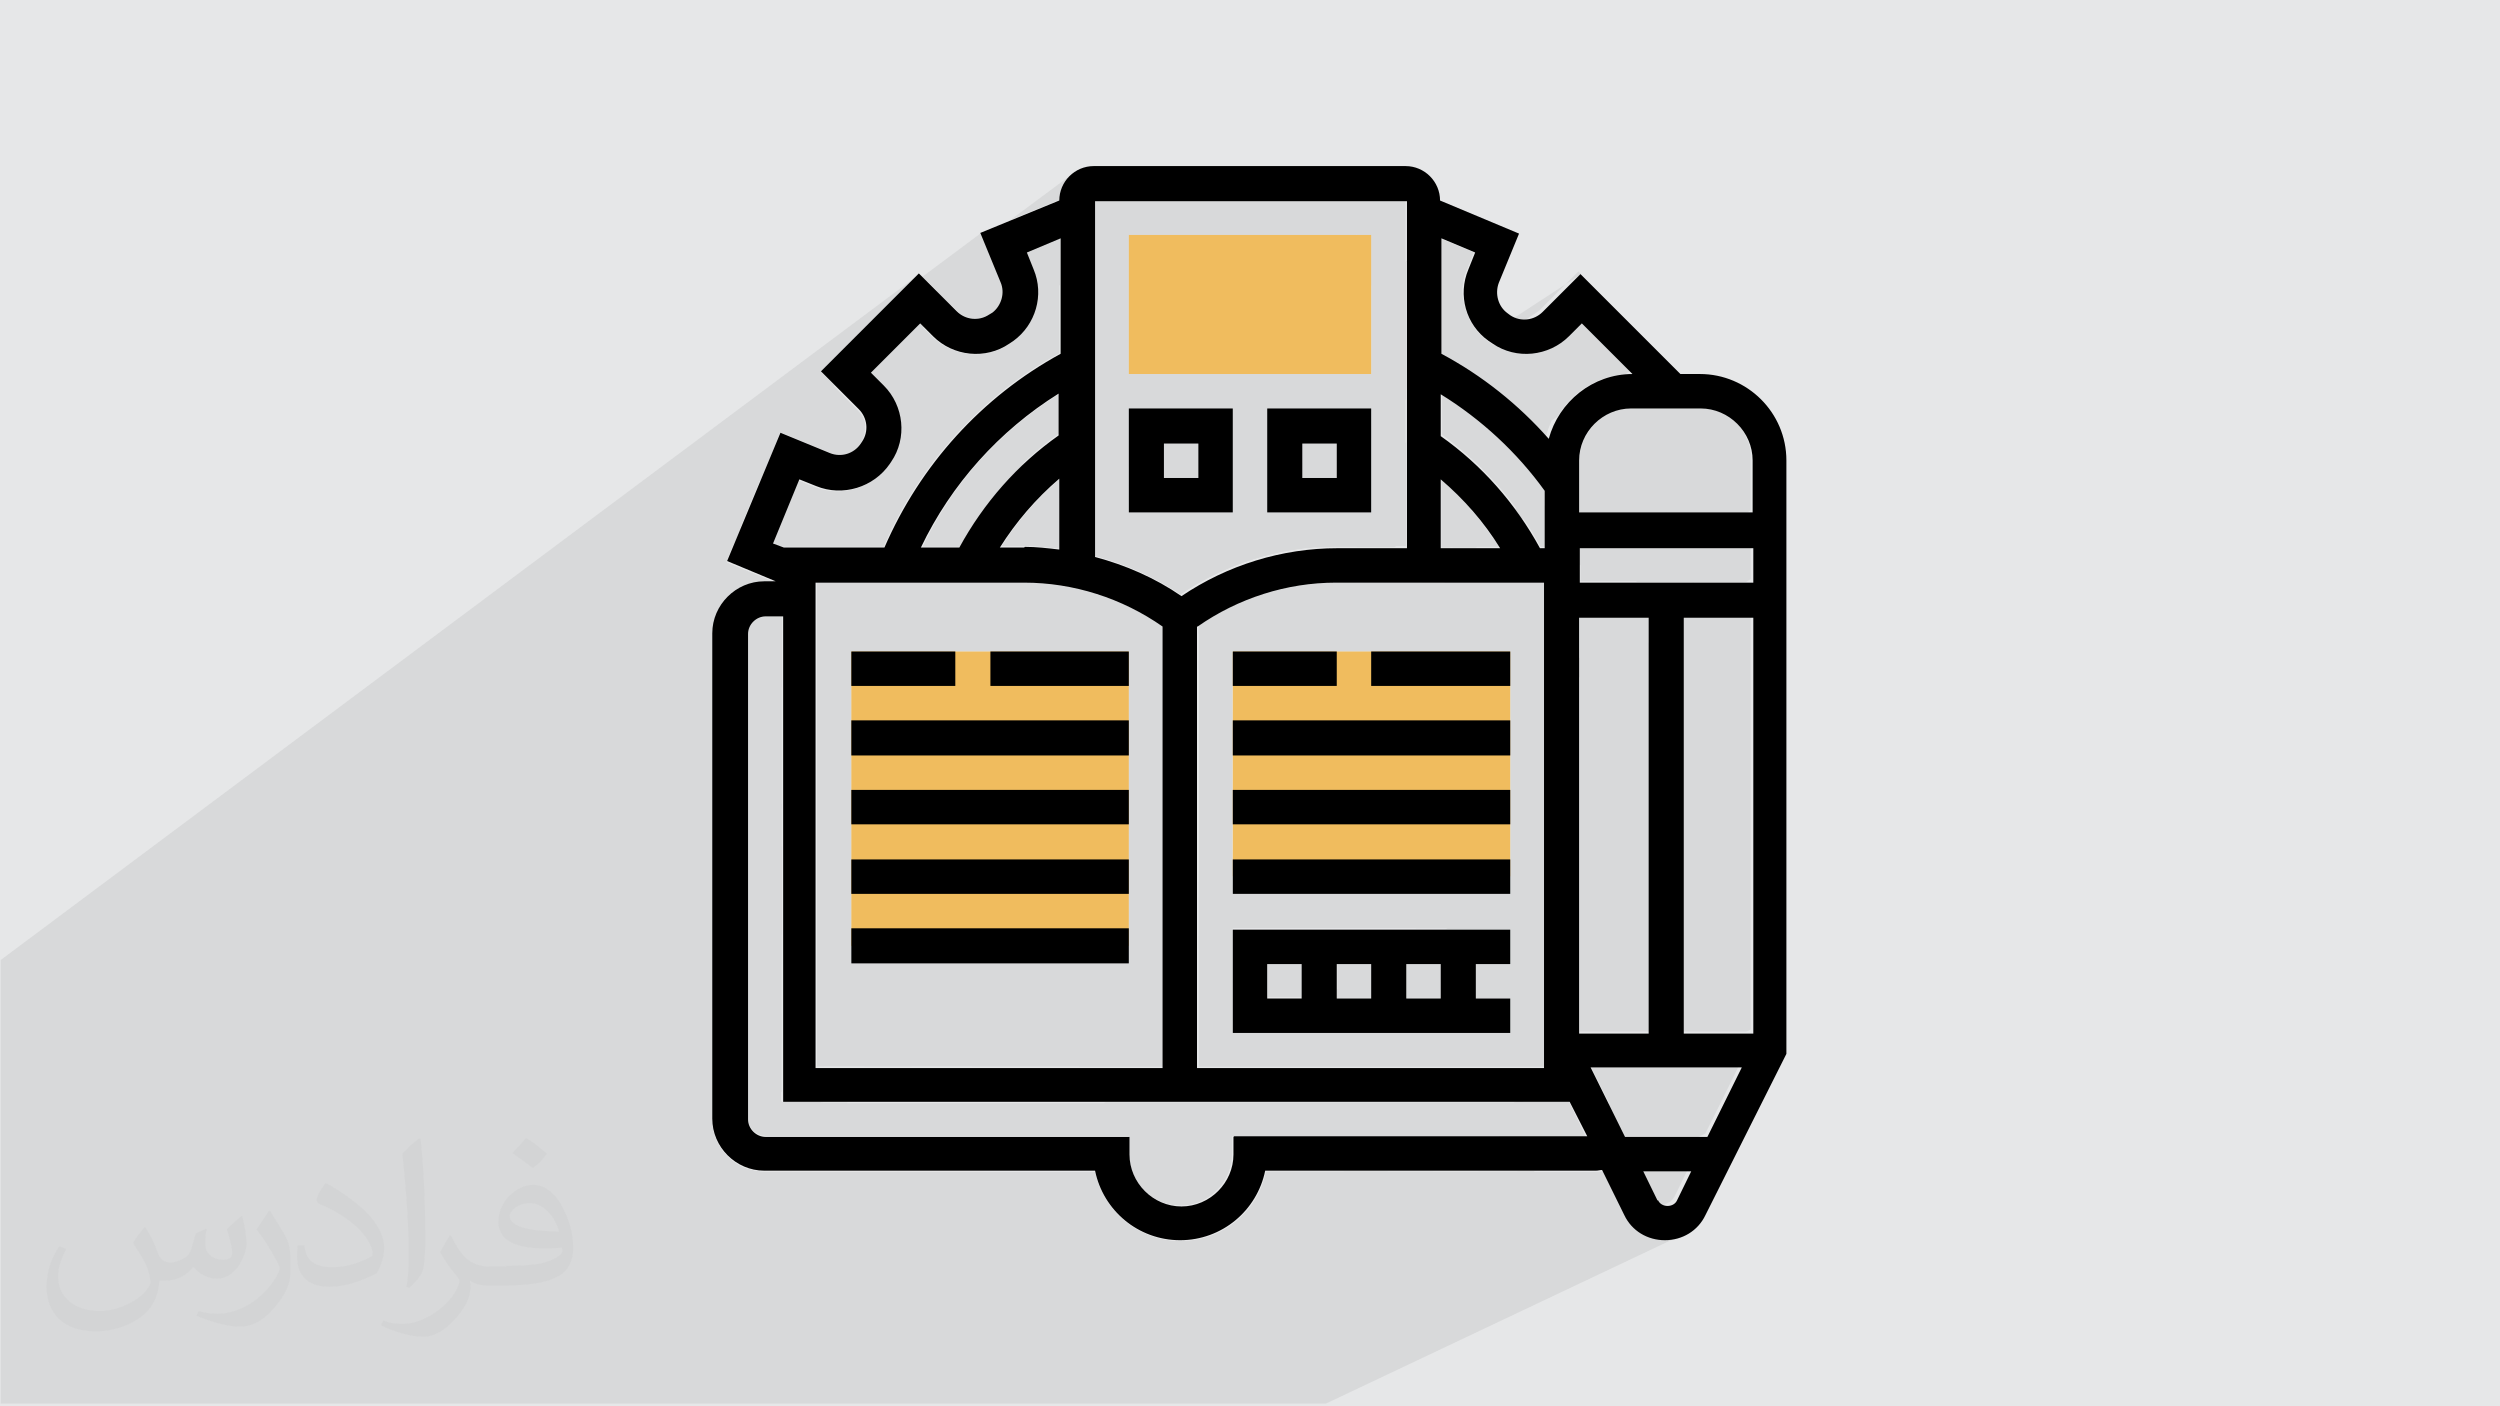 <?xml version="1.0" encoding="UTF-8"?>
<!DOCTYPE svg PUBLIC "-//W3C//DTD SVG 1.1//EN" "http://www.w3.org/Graphics/SVG/1.1/DTD/svg11.dtd">
<!-- Creator: CorelDRAW 2017 -->
<svg xmlns="http://www.w3.org/2000/svg" xml:space="preserve" width="3.703in" height="2.083in" version="1.1" style="shape-rendering:geometricPrecision; text-rendering:geometricPrecision; image-rendering:optimizeQuality; fill-rule:evenodd; clip-rule:evenodd"
viewBox="0 0 3703 2083"
 xmlns:xlink="http://www.w3.org/1999/xlink"
 enable-background="new 0 0 64 64">
 <defs>
  <style type="text/css">
   <![CDATA[
    .fil2 {fill:none}
    .fil5 {fill:black}
    .fil0 {fill:#E6E7E8}
    .fil4 {fill:#F0BC5E}
    .fil3 {fill:#373435;fill-opacity:0.031}
    .fil1 {fill:#2B2A29;fill-opacity:0.078}
   ]]>
  </style>
 </defs>
 <g id="Layer_x0020_1">
  <polygon class="fil0" points="0,0 3703,0 3703,2083 0,2083 "/>
  <path class="fil1" d="M2342 406l-144 94 -1 -1 -6 -5 -5 -6 -4 -6 -4 -6 -3 -7 -3 -7 -2 -7 -2 -7 -1 -7 -1 -7 0 -7 1 -7 1 -7 2 -7 3 -7 10 -25 -50 -21 -51 35 0 -91 -462 0 -144 106 -12 -28 105 -78 0 0 0 -5 1 -5 1 -5 2 -5 2 -4 3 -4 3 -4 3 -4 4 -3 4 -3 -136 101 -4 -10 -118 88 28 -28 -1361 1016 0 6 0 21 0 4 0 28 0 10 0 17 0 24 0 32 0 11 0 0 0 1 0 2 0 9 0 15 0 27 0 6 0 10 0 24 0 0 0 9 0 19 0 5 0 2 0 13 0 1 0 36 0 27 0 36 0 26 0 16 0 42 0 41 0 1 0 42 0 42 0 20 0 22 0 10 52 0 69 0 35 0 35 0 19 0 42 0 40 0 16 0 36 0 33 0 15 0 5 0 50 0 36 0 18 0 18 0 12 0 7 0 55 0 67 0 49 0 4 0 44 0 28 0 16 0 17 0 4 0 5 0 9 0 9 0 16 0 27 0 20 0 16 0 7 0 44 0 5 0 32 0 6 0 59 0 44 0 63 0 17 0 8 0 62 0 4 0 7 0 22 0 11 0 48 0 12 0 61 0 61 0 53 0 23 0 85 0 6 0 47 0 7 0 65 0 37 0 25 0 6 0 98 0 14 0 530 -251 -4 2 -4 1 -5 1 -5 1 -5 0 -5 0 -5 0 -5 0 -5 -1 -5 -1 -4 -1 -4 -2 -4 -2 -4 -2 -4 -3 -4 -3 -3 -3 -3 -3 -3 -3 61 -29 3 -3 3 -4 21 -43 -71 0 -46 23 -2 -3 144 -71 51 -103 -86 0 102 -51 0 -616 -88 0 88 -51 0 -51 -86 0 86 -51 0 -77 0 -8 -1 -8 -2 -7 -3 -7 -3 -7 -4 -6 -4 -6 -5 -5 -5 -5 -6 -4 -6 -4 -7 -3 -7 -3 -7 -2 -8 -1 -8 0 -103 0 -8 0 -8 1 -7 2 -7 3 -7 3 -6 4 -114 71 -1 -1 -4 -5 -4 -5 -2 -2 44 -28 3 -10 4 -10 1 -3 116 -73 -75 -75 -68 44 -6 1 -8 0 -8 0 -8 -1 -7 -2 -7 -2 -7 -3 -7 -3 -4 -2 68 -45 3 -2 2 -2 56 -56zm177 148l0 0z"/>
  <g id="_1788310772544">
   <g>
    <polygon class="fil0" points="1826,975 1843,965 1826,965 "/>
    <polygon class="fil0" points="1939,965 1826,1035 1826,1148 2129,965 "/>
    <polygon class="fil0" points="2129,965 1826,1148 1826,1218 2237,973 2237,965 "/>
    <polygon class="fil0" points="1843,965 1826,975 1826,1035 1939,965 "/>
    <polygon class="fil0" points="1826,1013 1904,965 1826,965 "/>
    <polygon class="fil0" points="1904,965 1826,1013 1826,1093 2036,965 "/>
    <polygon class="fil0" points="1826,1055 1972,965 1826,965 "/>
    <polygon class="fil0" points="1826,972 1837,965 1826,965 "/>
    <polygon class="fil0" points="2086,965 1826,1123 1826,1265 2237,1022 2237,965 "/>
    <polygon class="fil0" points="1826,1142 2119,965 1826,965 "/>
    <polygon class="fil0" points="2237,1022 1826,1265 1826,1298 1848,1298 2237,1072 "/>
    <polygon class="fil0" points="2237,1063 1834,1298 1929,1298 2237,1121 "/>
    <polygon class="fil0" points="2031,1016 1826,1140 1826,1090 2031,965 "/>
    <polygon class="fil0" points="1929,1298 2237,1121 2237,1298 "/>
    <polygon class="fil0" points="1826,1276 2237,1034 2237,1298 1826,1298 "/>
    <polygon class="fil0" points="2237,974 1826,1219 1826,1276 2237,1034 "/>
    <polygon class="fil0" points="1826,1142 2119,965 2237,965 2237,1298 1826,1298 "/>
    <polygon class="fil0" points="2237,1016 1826,1258 1826,1140 2031,1016 "/>
    <polygon class="fil0" points="1826,1221 2237,1221 2100,1298 1826,1298 "/>
    <polygon class="fil0" points="2237,1119 1926,1298 1826,1298 1826,1119 "/>
    <polygon class="fil0" points="1980,1016 1826,1110 1826,1016 "/>
   </g>
   <g>
    <polygon class="fil0" points="1492,965 1261,1116 1261,1133 1518,965 "/>
    <polygon class="fil0" points="1518,965 1261,1133 1261,1134 1520,965 "/>
    <polygon class="fil0" points="1331,965 1261,1012 1261,1123 1503,965 "/>
    <polygon class="fil0" points="1592,965 1261,1179 1261,1286 1672,1026 1672,965 "/>
    <polygon class="fil0" points="1307,965 1261,996 1261,1012 1331,965 "/>
    <polygon class="fil0" points="1503,965 1261,1123 1261,1130 1514,965 "/>
    <polygon class="fil0" points="1672,1059 1261,1318 1261,1330 1672,1072 "/>
    <polygon class="fil0" points="1514,965 1261,1130 1261,1187 1605,965 "/>
    <polygon class="fil0" points="1672,1130 1261,1384 1261,1401 1407,1401 1672,1241 "/>
    <polygon class="fil0" points="1672,1241 1407,1401 1518,1401 1672,1310 "/>
    <polygon class="fil0" points="1672,1004 1261,1265 1261,1301 1672,1041 "/>
    <polygon class="fil0" points="1672,1072 1261,1330 1261,1384 1672,1130 "/>
    <polygon class="fil0" points="1261,996 1307,965 1261,965 "/>
    <polygon class="fil0" points="1548,965 1261,1152 1261,1364 1672,1109 1672,965 "/>
    <polygon class="fil0" points="1672,1109 1261,1364 1261,1401 1323,1401 1672,1188 "/>
    <polygon class="fil0" points="1672,1003 1261,1264 1261,1401 1264,1401 1672,1150 "/>
    <polygon class="fil0" points="1261,1326 1672,1068 1672,965 1261,965 "/>
    <polygon class="fil0" points="1672,1216 1368,1401 1594,1401 1672,1355 "/>
    <polygon class="fil0" points="1672,1056 1261,1314 1261,1401 1398,1401 1672,1235 "/>
    <polygon class="fil0" points="1672,1112 1261,1367 1261,1320 1672,1061 "/>
    <polygon class="fil0" points="1672,1355 1594,1401 1672,1401 1672,1401 "/>
    <polygon class="fil0" points="1672,1393 1659,1401 1672,1401 "/>
    <polygon class="fil0" points="1672,1234 1395,1401 1318,1401 1672,1185 "/>
    <polygon class="fil0" points="1612,1401 1672,1366 1672,1401 "/>
    <polygon class="fil0" points="1672,1311 1520,1401 1612,1401 1672,1366 "/>
    <polygon class="fil0" points="1510,965 1261,1128 1261,1174 1584,965 "/>
    <polygon class="fil0" points="1398,1401 1672,1235 1672,1401 "/>
    <polygon class="fil0" points="1672,1349 1584,1401 1395,1401 1672,1234 "/>
    <polygon class="fil0" points="1524,1401 1672,1313 1672,1401 "/>
    <polygon class="fil0" points="1261,1320 1672,1061 1672,1389 1650,1401 1261,1401 "/>
    <polygon class="fil0" points="1362,1401 1672,1212 1672,1401 "/>
    <polygon class="fil0" points="1650,1401 1672,1389 1672,1401 "/>
    <polygon class="fil0" points="1462,965 1261,1097 1261,1128 1510,965 "/>
    <polygon class="fil0" points="1413,965 1261,1066 1261,965 "/>
    <polygon class="fil0" points="1672,992 1261,1254 1261,1314 1672,1056 "/>
    <polygon class="fil0" points="1342,965 1261,1019 1261,1160 1562,965 "/>
    <polygon class="fil0" points="1442,1401 1672,1263 1672,1313 1524,1401 "/>
    <polygon class="fil0" points="1269,965 1261,970 1261,1002 1317,965 "/>
    <polygon class="fil0" points="1672,1204 1348,1401 1261,1401 1261,1367 1672,1112 "/>
    <polygon class="fil0" points="1317,965 1261,1002 1261,1050 1389,965 "/>
    <polygon class="fil0" points="1672,1212 1362,1401 1283,1401 1672,1162 "/>
    <polygon class="fil0" points="1261,1034 1365,965 1261,965 "/>
    <polygon class="fil0" points="1261,1021 1345,965 1261,965 "/>
    <polygon class="fil0" points="1608,1401 1672,1363 1672,1401 "/>
    <polygon class="fil0" points="1562,965 1261,1160 1261,1251 1672,989 1672,965 "/>
    <polygon class="fil0" points="1365,965 1261,1034 1261,1129 1513,965 "/>
    <polygon class="fil0" points="1620,965 1261,1197 1261,1197 1621,965 "/>
    <polygon class="fil0" points="1261,1223 1664,965 1672,965 1672,1401 1261,1401 "/>
    <polygon class="fil0" points="1364,965 1261,1034 1261,1223 1664,965 "/>
    <polygon class="fil0" points="1672,1016 1261,1277 1261,1150 1467,1016 "/>
    <polygon class="fil0" points="1467,1016 1261,1150 1261,1100 1467,965 "/>
    <polygon class="fil0" points="1261,1119 1672,1119 1261,1374 "/>
    <polygon class="fil0" points="1364,965 1261,1034 1261,965 "/>
    <polygon class="fil0" points="1261,1221 1672,1221 1376,1401 1261,1401 "/>
    <polygon class="fil0" points="1261,1016 1415,1016 1261,1117 "/>
    <polygon class="fil0" points="1261,1324 1672,1324 1542,1401 1261,1401 "/>
   </g>
   <g>
    <polygon class="fil0" points="2031,494 1943,554 2031,554 "/>
    <polygon class="fil0" points="2031,476 1916,554 1943,554 2031,494 "/>
    <polygon class="fil0" points="2031,423 1839,554 1916,554 2031,476 "/>
    <polygon class="fil0" points="2009,348 1712,554 2031,554 2031,348 "/>
    <polygon class="fil0" points="1712,554 2009,348 1672,348 1672,554 "/>
   </g>
   <g>
    <path class="fil0" d="M2245 470l-47 31c2,1 4,3 5,4l6 4c1,1 2,1 2,2l62 -40c-9,4 -19,4 -29,0zm-95 62l-67 44 0 19 82 -54c-5,-3 -10,-6 -15,-9zm-473 311l-53 35c6,2 12,4 18,6l52 -34c-5,-2 -11,-5 -16,-7zm-467 307l-51 34 0 16 51 -34 0 -17zm-103 67l-51 34 0 16 51 -34 0 -16z"/>
    <path class="fil0" d="M2273 470l-62 40 1 0 67 -44c-2,1 -4,2 -6,3zm-109 71l-82 54 0 1 83 -54 -1 0zm-472 309l-52 34 1 0 52 -34 -1 0zm-483 317l-51 34 0 1 51 -34 0 -1zm-103 67l-51 34 0 1 51 -34 0 -1z"/>
    <path class="fil0" d="M2134 425l-51 35 0 125 73 -48c-7,-4 -15,-9 -22,-13l0 -98zm-514 345l-51 35 0 9c-4,-1 -8,-1 -12,-1l-73 49 34 0c38,0 77,6 113,19l53 -35c-20,-9 -42,-16 -63,-22l0 -54zm-411 276l-51 35 0 110 51 -34 0 -111zm-103 69l-51 35 0 108 51 -34 0 -109zm1097 -610l-6 -5c2,2 4,3 6,5zm-6 -5l-6 -5c2,2 4,4 6,5zm-6 -5l-5 -6c2,2 3,4 5,6zm-5 -6l-4 -6c1,2 3,4 4,6zm-4 -6l-4 -6c1,2 3,4 4,6zm-4 -6l-3 -7c1,2 2,4 3,7zm-3 -7l-3 -7c1,2 2,5 3,7zm-3 -7l-2 -7c1,2 1,5 2,7zm-2 -7l-2 -7c0,2 1,5 2,7zm-2 -7l-1 -7c0,2 1,5 1,7zm-1 -7l-1 -7c0,2 0,5 1,7zm-1 -7l0 -7c0,2 0,5 0,7zm0 -7l1 -7c0,2 -1,5 -1,7zm1 -7l1 -7c-1,2 -1,5 -1,7zm1 -7l2 -7c-1,2 -1,5 -2,7zm2 -7l3 -7c-1,2 -2,5 -3,7z"/>
    <path class="fil0" d="M2342 479l-68 44c18,-3 35,-11 49,-25l19 -19zm-138 89l-46 30c29,20 56,43 81,69l44 -28c-24,-26 -51,-49 -79,-70zm-70 45l-51 33 0 119 51 -33 0 -24c5,5 11,9 16,14l45 -28c-19,-18 -39,-35 -60,-51l0 -31zm-399 259l-49 32c13,7 25,14 37,23l0 66 51 -33 0 -34c44,-31 95,-51 148,-60l88 -56 -31 0c-82,0 -163,25 -231,71 -5,-3 -9,-6 -14,-9zm-525 340l-51 33 0 105 51 -33 0 -106zm-103 67l-51 33 0 103 51 -33 0 -104zm1194 -652l116 -73 0 0c-51,0 -95,30 -115,73z"/>
    <path class="fil0" d="M2134 407l-51 35 0 18 51 -35 0 -18zm-514 346l-51 35 0 17 51 -35 0 -17zm-86 58l-76 51 25 0 73 -49c-7,-1 -15,-1 -22,-2zm-325 219l-51 35 0 16 51 -35 0 -16zm-103 69l-51 35 0 16 51 -35 0 -16z"/>
    <path class="fil0" d="M2156 536l-73 48 0 8 80 -52c-2,-1 -4,-3 -6,-4zm-472 310l-53 35c2,1 5,2 7,3l52 -34c-2,-1 -5,-2 -7,-3zm-474 311l-51 34 0 7 51 -34 0 -7zm-103 67l-51 34 0 7 51 -34 0 -7z"/>
    <path class="fil0" d="M2374 618l-114 71c3,3 5,6 8,9l80 -50c6,-12 15,-23 26,-30zm-158 99l-44 28c3,3 5,6 8,9l44 -28c-3,-3 -5,-6 -8,-9zm-82 51l-51 32 0 9 -15 0 -82 51 21 0 127 -80 0 -13zm-359 226l-51 32 0 13 51 -32 0 -13zm-565 355l-51 32 0 12 51 -32 0 -12zm-103 65l-51 32 0 12 51 -32 0 -12z"/>
    <path class="fil0" d="M2162 540l-80 52 0 64 51 -33 0 -40c10,6 20,13 30,20l46 -30c-15,-12 -32,-23 -48,-33zm-472 309l-52 34c19,7 37,15 55,25l48 -31c-16,-10 -33,-20 -51,-28zm-481 315l-51 34 0 56 51 -33 0 -57zm-103 67l-51 34 0 55 51 -33 0 -56zm1198 -720l5 -3 -7 4 1 -1zm-1 1l-7 4c2,-1 5,-2 7,-4zm-7 4l-7 3c2,-1 5,-2 7,-3zm-7 3l-7 2c2,-1 5,-1 7,-2zm-7 2l-7 2c2,0 5,-1 7,-2zm-7 2l-7 1c3,0 5,-1 7,-1zm-7 1l-8 0c3,0 5,0 8,0zm-8 0l-8 0c3,0 5,0 8,0zm-8 0l-8 -1c3,0 5,1 8,1zm-8 -1l-7 -2c2,1 5,1 7,2zm-7 -2l-7 -2c2,1 5,2 7,2zm-7 -2l-7 -3c2,1 5,2 7,3zm-7 -3l-7 -3c2,1 5,2 7,3zm-7 -3l-7 -4c2,1 4,3 7,4z"/>
    <path class="fil0" d="M2340 716l-51 32 0 62 -7 0c-8,-14 -16,-29 -26,-42l-44 27c3,5 7,10 10,15l-34 0 -83 51 183 0 0 7 51 -31 0 -27 44 0 85 -51 -129 0 0 -43zm-565 350l-51 32 0 112 51 -31 0 -113zm-565 350l-51 32 0 103 51 -31 0 -104zm-103 64l-51 32 0 102 51 -31 0 -103z"/>
    <path class="fil0" d="M2469 759l-85 51 126 0 86 -51 -127 0zm-129 78l-51 31 0 74 136 -81 -84 0 0 -24zm-565 342l-51 31 0 69 51 -31 0 -70zm-565 342l-51 31 0 64 58 -35 -7 0 0 -60zm-103 62l-51 31 0 44c0,6 1,12 2,18l49 -29 0 -63z"/>
    <path class="fil0" d="M2269 624l-45 28c8,8 16,16 24,25l44 -28c-8,-9 -16,-17 -24,-25zm-89 57l-45 29c9,8 17,15 25,24l44 -28c-8,-8 -16,-16 -25,-24zm-46 29l-51 33 0 39 51 -32 0 -40zm-158 101l-111 70c29,-10 59,-16 90,-18l83 -52 -58 0 -4 0zm-201 128l-51 33 0 38 51 -32 0 -38zm-565 359l-51 33 0 35 51 -32 0 -35zm-103 65l-51 33 0 34 51 -32 0 -35zm1186 -714l3 -10c-1,3 -2,7 -3,10zm3 -10l4 -10c-1,3 -3,6 -4,10zm4 -10l5 -9c-2,3 -3,6 -5,9zm5 -9l5 -9c-2,3 -4,6 -5,9zm5 -9l6 -8c-2,3 -4,6 -6,8zm6 -8l7 -8c-2,3 -5,5 -7,8zm7 -8l7 -7c-3,2 -5,5 -7,7zm7 -7l8 -7c-3,2 -5,4 -8,7zm8 -7l8 -6c-3,2 -6,4 -8,6z"/>
    <line class="fil0" x1="2519" y1="554" x2="2519" y2= "554" />
    <path class="fil0" d="M2347 649l-80 50c7,9 14,18 21,27l0 23 51 -32 0 -34c0,-12 3,-23 8,-34zm-124 78l-44 28c12,13 22,27 32,42l44 -27c-10,-15 -21,-29 -32,-42zm-89 56l-127 80 98 0 83 -51 -54 0 0 -28zm-359 225l-51 32 0 58 51 -32 0 -59zm-565 354l-51 32 0 54 51 -32 0 -54zm-103 64l-51 32 0 53 51 -32 0 -54z"/>
    <path class="fil0" d="M2134 353l-51 35 0 54 51 -35 0 -54zm-514 350l-51 35 0 51 51 -35 0 -51zm-122 83l-112 76 73 0 76 -51c-6,0 -11,0 -17,0l0 0 -36 0c5,-9 11,-17 17,-25zm-289 197l-51 35 0 48 51 -35 0 -48zm-103 70l-51 35 0 47 51 -35 0 -47z"/>
    <path class="fil0" d="M2134 583l-51 33 0 195 -103 0c-82,0 -163,25 -231,71 -12,-8 -25,-16 -38,-23l-50 33c22,10 43,21 63,35l0 150 51 -32 0 -118c60,-42 132,-65 205,-65l89 0 83 -51 -17 0 0 -102c25,21 47,45 67,71l44 -27c-31,-42 -68,-78 -110,-108l0 -62zm-924 603l-51 33 0 209 51 -32 0 -211zm-103 67l-51 33 0 206 51 -32 0 -208z"/>
    <path class="fil0" d="M2244 753l-44 27c7,10 15,20 21,31l-71 0 -83 51 136 0 84 -51 -7 0c-11,-20 -23,-40 -37,-58zm-470 292l-51 32 0 79 51 -31 0 -80zm-565 351l-51 32 0 73 51 -31 0 -74zm-103 64l-51 32 0 72 51 -31 0 -73z"/>
    <path class="fil0" d="M2134 709l-51 33 0 69 -103 0c-2,0 -4,0 -6,0l-112 72c38,-13 78,-20 118,-20l159 0 83 -51 -88 0 0 -102zm-359 229l-51 33 0 148 51 -32 0 -149zm-565 359l-51 33 0 137 51 -32 0 -138zm-103 65l-51 33 0 135 51 -32 0 -136z"/>
    <path class="fil0" d="M1621 617l-110 76c-35,34 -65,74 -88,117l-57 0c4,-9 8,-17 13,-25l-111 77 251 0c73,0 145,23 205,65l0 109 51 -32 0 -77c60,-42 132,-65 205,-65l21 0 82 -51 -103 0c-82,0 -163,25 -231,71 -39,-27 -83,-46 -128,-58l0 -207zm-411 284l-51 36 0 454 51 -32 0 -457zm-103 71l-51 36 0 447 51 -32 0 -450zm411 -162l-36 0c24,-38 53,-72 88,-102l0 105c-17,-2 -34,-4 -51,-4l0 0z"/>
    <path class="fil0" d="M2340 811l-84 51 33 0 0 130 51 -30 0 -49 82 0 87 -51 -170 0 0 -51zm-565 343l-51 31 0 140 51 -30 0 -141zm-565 343l-51 31 0 104 44 0 87 -51 -80 0 0 -84zm-103 62l-51 31 0 67c0,19 7,36 18,50l46 -27c-8,-4 -13,-13 -13,-23l0 -98z"/>
    <path class="fil0" d="M1775 991l-51 32 0 180 51 -31 0 -182zm-565 355l-51 32 0 167 51 -31 0 -168zm-103 65l-51 32 0 165 51 -31 0 -166z"/>
    <path class="fil0" d="M1775 1048l-51 32 0 -51 51 -32 0 51zm-565 351l-51 32 0 -47 51 -32 0 47zm-103 64l-51 32 0 -46 51 -32 0 47z"/>
    <path class="fil0" d="M2509 862l-87 51 20 0 0 39 51 -30 0 -9 15 0 88 -51 -87 0zm-170 100l-51 30 0 49 51 -30 0 -50zm-565 333l-51 30 0 46 51 -30 0 -46zm-485 286l-87 51 74 0 88 -51 -74 0zm-169 100l-46 27c9,10 20,18 33,23l81 -47 -55 0c-4,0 -9,-1 -12,-3z"/>
    <path class="fil0" d="M2494 913l-51 30 0 59 51 -30 0 -59zm-154 90l-51 30 0 58 51 -30 0 -58zm-565 330l-51 30 0 54 51 -30 0 -54zm-424 247l-88 51 88 0 89 -51 -89 0zm-176 103l-75 44c10,5 21,7 33,7l40 0 89 -51 -86 0z"/>
    <path class="fil0" d="M1775 1171l-51 31 0 -49 51 -31 0 50zm-565 342l-51 31 0 -46 51 -31 0 46zm-103 62l-51 31 0 -45 51 -31 0 45z"/>
    <path class="fil0" d="M1173 1735l89 -51 410 0 0 26c0,42 35,77 77,77 42,0 77,-35 77,-77l0 -26 465 0 -102 51 -314 0c-12,59 -64,103 -126,103 -62,0 -114,-44 -126,-103l-450 0zm178 -103l89 -51 284 0 0 -164 51 -30 0 193 514 0 0 -20 0 -6 0 -464 51 -30 0 468 103 0 0 -527 51 -30 0 557 103 0 -102 51 -139 0 28 56 -46 23 -14 -28 -973 0z"/>
    <path class="fil0" d="M1080 1714l52 -31 1 0 539 0 0 26c0,42 35,77 77,77 42,0 77,-35 77,-77l0 -26 316 0 -100 51 -168 0c-12,59 -64,103 -126,103 -62,0 -114,-44 -126,-103l-490 0c-20,0 -39,-8 -53,-21zm139 -82l87 -51 417 0 0 -245 51 -30 0 275 514 0 0 -20 0 -6 0 -551 51 -30 0 556 103 0 -200 103 -1023 0z"/>
    <path class="fil0" d="M2340 913l-51 31 0 60 51 -30 0 -60zm-565 336l-51 31 0 56 51 -30 0 -56zm-556 331l-60 36 0 16 61 0 87 -51 -89 0zm-111 66l-49 29c4,15 11,28 22,38l52 -31c-14,0 -25,-12 -25,-26l0 -11z"/>
    <path class="fil0" d="M1688 848l-52 34c16,5 31,12 46,20l49 -32c-14,-8 -28,-16 -42,-22zm-478 314l-51 34 0 46 51 -33 0 -46zm-103 67l-51 34 0 45 51 -33 0 -46z"/>
    <path class="fil0" d="M1056 1608l51 -31 0 81c0,14 12,26 26,26l539 0 0 26c0,42 35,77 77,77 42,0 77,-35 77,-77l0 -26 215 0 -99 51 -68 0c-3,16 -10,32 -19,45l-111 58c-60,-2 -110,-45 -122,-103l-490 0c-42,0 -77,-35 -77,-77l0 -50zm103 -62l51 -31 0 66 514 0 0 -377 51 -31 0 408 464 0 -99 51 -982 0 0 -86z"/>
    <path class="fil0" d="M1775 1289l-51 30 0 -116 51 -31 0 117zm-495 292l-87 51 -34 0 0 -88 51 -31 0 67 70 0zm-164 97l-45 27c-10,-13 -15,-29 -15,-46l0 -51 51 -31 0 82c0,8 4,15 9,20z"/>
    <path class="fil0" d="M1618 1735l54 -29 0 4c0,7 1,14 3,21l-46 25c-2,-6 -4,-13 -6,-20l-5 0zm189 -103l95 -51 50 0 -95 51 -49 0z"/>
    <path class="fil0" d="M1058 1678l49 -29 0 9c0,14 12,26 26,26l286 0 -91 51 -195 0c-35,0 -65,-24 -74,-57zm100 -60l63 -38 378 0 -91 51 -351 0 0 -14zm565 -336l51 -31 0 230 -51 29 0 -229z"/>
    <path class="fil0" d="M1056 1449l51 -32 0 241c0,14 12,26 26,26l35 0 -72 42c-24,-13 -40,-38 -40,-68l0 -209zm103 -65l51 -32 0 229 133 0 -88 51 -97 0 0 -248zm565 -355l51 -32 0 332 -51 30 0 -329z"/>
    <path class="fil0" d="M1522 1735l93 -51 48 0 -94 51 -48 0zm187 -103l93 -51 50 0 -94 51 -49 0z"/>
    <path class="fil0" d="M1775 1386l-51 30 0 -234 51 -31 0 236zm-338 195l-89 51 -189 0 0 -107 51 -31 0 87 227 0zm-178 103l-89 51 -37 0c-42,0 -77,-35 -77,-77l0 -71 51 -31 0 102c0,14 12,26 26,26l126 0z"/>
    <path class="fil0" d="M1570 1735l94 -51 8 0 0 26c0,6 1,12 2,17l-46 25c-2,-5 -3,-11 -5,-17l-53 0zm188 -103l94 -51 92 0 -95 51 -91 0z"/>
    <path class="fil0" d="M1096 1726l72 -42 376 0 -92 51 -318 0c-13,0 -26,-3 -37,-9zm159 -93l88 -51 380 0 0 -222 51 -30 0 227 -139 77 -380 0z"/>
    <path class="fil0" d="M1121 1734l87 -50 378 0 -93 51 -360 0c-4,0 -8,0 -12,-1zm175 -102l88 -51 339 0 0 -197 51 -30 0 225 -96 53 -382 0z"/>
    <path class="fil0" d="M1427 1735l92 -51 48 0 -93 51 -48 0zm184 -103l92 -51 20 0 0 -11 51 -29 0 28 -114 63 -49 0z"/>
    <path class="fil0" d="M1658 835l-56 37c11,3 23,6 34,10l52 -34c-10,-5 -20,-9 -31,-12zm-448 295l-51 34 0 30 51 -34 0 -31zm-103 68l-51 34 0 30 51 -34 0 -30z"/>
    <path class="fil0" d="M1379 1735l92 -51 87 0 -93 51 -86 0zm183 -103l92 -51 69 0 0 -39 51 -29 0 50 -124 69 -88 0z"/>
    <path class="fil0" d="M1592 254l-4 3 0 0 4 -3zm-101 75l-35 26 8 19 105 -78 -78 32zm-118 88l-88 66 -68 68 4 4 167 -124 -14 -14zm197 -120l0 -5c0,2 0,3 0,5zm0 -5l1 -5c0,2 -1,3 -1,5zm1 -5l1 -5c-1,2 -1,3 -1,5zm1 -5l2 -5c-1,2 -1,3 -2,5zm2 -5l2 -4c-1,1 -2,3 -2,4zm2 -4l3 -4c-1,1 -2,3 -3,4zm3 -4l3 -4c-1,1 -2,3 -3,4zm3 -4l3 -4c-1,1 -2,2 -3,4zm3 -4l4 -3c-1,1 -2,2 -4,3z"/>
    <path class="fil0" d="M1569 297l-105 78 0 0 105 -78 0 0zm-182 135l-167 124 0 0 167 -124 0 0z"/>
    <path class="fil0" d="M1621 297l-144 106 6 15c7,16 1,35 -12,45l-5 3c-15,10 -35,8 -48,-5l-9 -9 -42 31 14 14c30,30 78,35 113,11l6 -4c33,-24 46,-68 30,-106l-10 -25 50 -21 0 171c-117,64 -208,165 -261,287l-149 0 -16 -6 39 -95 25 10c39,16 85,2 109,-33l2 -3c24,-35 19,-83 -11,-113l-19 -19 40 -40 -87 64 31 31c13,13 15,33 5,48l-2 3c-10,15 -29,21 -46,14l-73 -30 -79 190 72 30c0,0 0,0 0,0l-17 0c-42,0 -77,35 -77,77l0 69 51 -36 0 -34c0,-14 12,-26 26,-26l26 0 0 24 51 -36 0 -40 57 0 111 -77c45,-83 111,-153 192,-203l0 62 0 0c-21,15 -40,31 -59,49l110 -76 0 -320z"/>
    <path class="fil0" d="M1621 590l-51 36 0 -43c-65,40 -121,94 -164,157l-95 66c52,-120 143,-219 258,-282l0 -101 51 -37 0 204zm-318 221l-74 51 -20 0 0 14 -54 38 -23 0c-14,0 -26,12 -26,26l0 8 -51 36 0 -44c0,-42 35,-77 77,-77l17 0c0,0 0,0 0,0l-72 -30 31 -76 117 -85 2 1c17,7 36,1 46,-14l2 -3c5,-8 7,-17 6,-25l44 -32c12,27 10,60 -8,86l-2 3c-24,36 -69,49 -109,33l-25 -10 -39 95 16 6 143 0zm127 -287l105 -76c-4,22 -16,43 -35,58l-6 4c-19,13 -42,17 -63,14z"/>
    <path class="fil0" d="M1519 373l-43 31 5 12 43 -31 -5 -12zm-110 81l-42 31 9 9 42 -31c-1,0 -1,-1 -1,-1l-8 -8zm-88 65l-80 58 9 9 42 -31 -4 -4 33 -33zm-174 143l20 -15 -12 -5 -8 20z"/>
    <path class="fil0" d="M1524 386l-43 31 1 1c7,16 1,35 -12,45l-5 3c-14,10 -34,8 -47,-3l-42 31 4 4c30,30 78,35 113,11l6 -4c33,-24 46,-68 30,-106l-5 -13zm-232 170l-42 31 21 21c13,13 15,33 5,48l-2 3c-10,15 -29,21 -46,14l-61 -25 -20 15 -70 170 36 15 51 -36 -5 0 -16 -6 39 -95 25 10c39,16 85,2 109,-33l2 -3c24,-35 19,-83 -11,-113l-15 -15zm163 49l113 -81c-41,22 -79,50 -113,81z"/>
    <path class="fil0" d="M1420 464l-42 31 3 3c6,6 13,11 20,15l69 -50 -5 3c-14,10 -33,8 -46,-2zm-126 92l-42 31 20 20 0 0 42 -30c-2,-2 -4,-4 -6,-6l-14 -14zm-125 91l-22 16 -20 49 73 -53 -30 -12z"/>
    <path class="fil0" d="M1143 672l30 -22 55 23c17,7 36,1 46,-14l2 -3c10,-15 8,-35 -5,-48l-17 -17 42 -31 11 11c15,15 23,34 26,53l-130 94 -20 -8 -13 33 -79 57 53 -127zm237 -174l6 5c2,2 4,3 6,5l7 4c2,1 5,2 7,4l7 3c2,1 5,2 7,2l7 2c2,0 5,1 7,1l8 0c3,0 5,0 8,0l8 -1c3,0 5,-1 7,-2l7 -2c2,-1 5,-2 7,-3l7 -3c2,-1 5,-3 7,-4l-7 4c-2,1 -5,2 -7,3l-7 3c-2,1 -5,2 -7,2l-7 2c-3,0 -5,1 -8,1l-8 0c-3,0 -5,0 -8,0l-7 -1c-2,0 -5,-1 -7,-2l-7 -2c-2,-1 -5,-2 -7,-3l-7 -4c-2,-1 -4,-3 -7,-4l-6 -5c-2,-2 -4,-3 -6,-5z"/>
    <path class="fil0" d="M1096 787l79 -57 -2 4 -79 57 2 -4zm100 -72l57 -41c5,-1 9,-3 13,-6l-67 48 -3 -1z"/>
    <path class="fil0" d="M1126 713l73 -53 29 12c7,3 14,4 21,2l-55 39 -11 -5 -8 18 -79 57 30 -72z"/>
    <path class="fil0" d="M1087 807l79 -57 -23 54 11 5 -49 35 -29 -12 10 -25zm121 -87l7 3c2,1 5,1 8,2l8 1c3,0 5,1 8,1l8 0c3,0 5,0 8,-1l7 -1c2,-1 5,-1 7,-2l7 -3c2,-1 5,-2 7,-3l7 -4c1,-1 3,-2 4,-3l2 -2 -6 4c-2,1 -4,3 -7,4l-7 3c-2,1 -5,2 -7,3l-7 2c-2,1 -5,1 -7,1l-8 1c-3,0 -5,0 -8,0l-8 -1c-3,0 -5,-1 -8,-1l-8 -2c-2,-1 -5,-2 -7,-3z"/>
    <path class="fil0" d="M1624 825l-60 40c-15,-2 -30,-3 -45,-3l-289 0 74 -51 6 0c1,-2 2,-4 2,-6l95 -66c-15,23 -29,46 -41,71l57 0c36,-66 86,-123 147,-166l0 0 0 -19 51 -36 0 234 3 1zm-414 275l-51 34 0 -220 -3 0 54 -38 0 224zm-103 68l-51 34 0 -219 51 -36 0 221zm411 -357l-36 0c24,-38 53,-72 88,-102l0 105c-17,-2 -34,-4 -51,-4l0 0z"/>
    <path class="fil0" d="M1540 602l-195 137 -1 2 172 -121c8,-6 16,-12 24,-18zm-298 209l-187 131 0 1 189 -132 -2 0z"/>
    <path class="fil0" d="M1331 1735l91 -51 48 0 -92 51 -48 0zm182 -103l91 -51 50 0 -92 51 -49 0zm210 -118l51 -29 0 28 -51 29 0 -28z"/>
    <path class="fil0" d="M1786 919l-63 40 0 64 51 -32 0 -64c4,-3 8,-5 11,-8zm-576 368l-51 33 0 59 51 -32 0 -60zm-103 66l-51 33 0 59 51 -32 0 -59z"/>
    <path class="fil0" d="M1201 1735l89 -51 258 0 -93 51 -255 0zm179 -103l89 -51 255 0 0 -146 51 -30 0 153 -134 74 -261 0z"/>
    <polygon class="fil0" points="2055,1735 2155,1684 2349,1684 2324,1632 2255,1632 2355,1581 2400,1671 2272,1735 "/>
    <path class="fil0" d="M2272 1735l129 -64 6 13 122 0 -144 71 -10 -20c-3,0 -6,1 -9,1l-93 0z"/>
    <path class="fil0" d="M1745 1838l111 -58c-2,3 -4,6 -7,9l-93 48c-2,0 -5,0 -8,0 -1,0 -2,0 -4,0zm197 -103l99 -51 11 0 -99 51 -11 0zm197 -103l99 -51 12 0 -99 51 -11 0z"/>
    <polygon class="fil0" points="2386,1758 2432,1735 2446,1763 2400,1785 "/>
    <path class="fil0" d="M2400 1785l46 -22 7 15 0 0c2,5 7,7 12,8l-52 25c-2,-3 -4,-6 -6,-10l-8 -15z"/>
    <path class="fil0" d="M2468 1838l5 0c2,0 3,0 5,0l5 -1c2,0 3,-1 5,-1l4 -1c1,-1 3,-1 4,-2l-4 2c-1,1 -3,1 -4,1l-5 1c-2,0 -3,1 -5,1l-5 0c-2,0 -3,0 -5,0z"/>
    <path class="fil0" d="M1621 777l-51 34 0 2 -3 0 -72 48 23 0c52,0 103,12 150,33l50 -32c-31,-17 -64,-30 -98,-39l0 -47zm-411 276l-51 34 0 140 51 -33 0 -141zm-103 69l-51 34 0 138 51 -33 0 -139z"/>
    <path class="fil0" d="M1056 1634l51 -31 0 47 -49 29c-2,-6 -3,-13 -3,-20l0 -24zm103 -62l51 -31 0 40 12 0 -63 38 0 -47zm565 -340l51 -31 0 51 -51 31 0 -51z"/>
    <path class="fil0" d="M1621 726l-51 35 0 34 51 -35 0 -34zm-125 84l-76 51 49 0 75 -50c-9,-1 -18,-1 -26,-1l0 0 -22 0zm-286 194l-51 35 0 32 51 -35 0 -32zm-103 70l-51 35 0 32 51 -35 0 -32z"/>
    <path class="fil0" d="M1775 1141l-51 31 0 -93 51 -32 0 93zm-565 344l-51 31 0 -86 51 -32 0 86zm-103 63l-51 31 0 -84 51 -32 0 85z"/>
    <path class="fil0" d="M1621 760l-51 35 0 19c-8,-1 -17,-2 -25,-3l-75 50 48 0c8,0 16,0 24,1l78 -52 0 -50zm-411 277l-51 35 0 47 51 -34 0 -48zm-103 69l-51 35 0 47 51 -34 0 -47z"/>
    <path class="fil0" d="M1756 1837l93 -48c-22,28 -55,46 -93,48zm197 -102l99 -51 37 0 -99 51 -36 0zm198 -103l99 -51 38 0 -99 51 -37 0z"/>
    <path class="fil0" d="M1775 1150l-51 31 0 -51 51 -32 0 51zm-565 344l-51 31 0 -47 51 -32 0 47zm-103 62l-51 31 0 -46 51 -32 0 47z"/>
    <path class="fil0" d="M1621 641l-161 111c-14,19 -27,39 -38,59l-48 0 -75 51 218 0 0 0 102 -68 0 -153zm-411 283l-51 35 0 144 51 -34 0 -145zm-103 71l-51 35 0 141 51 -34 0 -142zm411 -184l-36 0c24,-38 53,-72 88,-102l0 105c-17,-2 -34,-4 -51,-4l0 0z"/>
    <path class="fil0" d="M1516 620l-172 121c-13,22 -25,46 -35,70l-64 0 -189 132 0 57 51 -36 0 -26c0,-14 12,-26 26,-26l26 0 0 16 51 -36 0 -32 45 0 130 -90c34,-59 78,-110 131,-152zm52 25l1 -1 0 0 -1 1z"/>
    <path class="fil0" d="M1109 845l49 -35 1 0 149 0 -74 51 -25 0 0 17 -51 36 0 -2 -26 0c-14,0 -26,12 -26,26l0 12 -51 36 0 -48c0,-42 35,-77 77,-77l17 0c0,0 0,0 0,0l-40 -17zm397 -282l-10 7c-3,2 -7,5 -10,8l-10 8c-3,3 -6,5 -9,8l-9 8c-3,3 -6,5 -9,8l-9 8c-3,3 -6,6 -9,9l-9 9c-3,3 -6,6 -8,9l-8 9c-3,3 -5,6 -8,9l-8 10c-3,3 -5,6 -8,10l-7 10c-2,3 -5,7 -7,10l-7 10c-2,3 -5,7 -7,10l-7 10c-2,4 -4,7 -6,11l-6 11c-2,4 -4,7 -6,11l-6 11c-2,4 -4,7 -5,11l-5 11c-2,4 -3,8 -5,11l5 -11c2,-4 3,-8 5,-11l5 -11c2,-4 4,-7 6,-11l6 -11c2,-4 4,-7 6,-11l6 -11c2,-4 4,-7 7,-10l7 -10c2,-3 5,-7 7,-10l7 -10c2,-3 5,-7 7,-10l8 -10c3,-3 5,-6 8,-10l8 -9c3,-3 5,-6 8,-9l8 -9c3,-3 6,-6 9,-9l9 -9c3,-3 6,-6 9,-8l9 -8c3,-3 6,-5 9,-8l9 -8c3,-3 6,-5 10,-8l10 -8c3,-2 7,-5 10,-7z"/>
    <path class="fil0" d="M1569 709l-146 100 -1 1 -1 0 -75 51 152 0 71 -48c-17,-2 -34,-4 -51,-4l0 0 -36 0c24,-38 53,-72 88,-102zm-359 246l-51 35 0 99 51 -34 0 -100zm-103 70l-51 35 0 98 51 -34 0 -99z"/>
    <path class="fil0" d="M1078 1713l50 -29c1,0 3,0 4,0l75 0 -87 50c-17,-3 -31,-10 -43,-22zm137 -80l87 -51 82 0 -88 51 -81 0zm508 -299l51 -30 0 51 -51 30 0 -51z"/>
    <line class="fil0" x1="1518" y1="811" x2="1518" y2= "811" />
    <path class="fil0" d="M1718 863l-50 32c19,9 38,19 55,31l0 29 226 -144c-71,5 -141,30 -200,70 -10,-7 -20,-13 -31,-19zm-508 331l-51 33 0 89 51 -33 0 -90zm-103 67l-51 33 0 88 51 -33 0 -89z"/>
    <path class="fil0" d="M1621 794l-102 68c41,0 81,7 119,21l52 -34c-22,-10 -45,-18 -69,-24l0 -30zm-411 275l-51 34 0 94 51 -34 0 -95zm-103 69l-51 34 0 93 51 -34 0 -93z"/>
    <path class="fil0" d="M1749 882l-48 31 0 0 48 -31 0 0zm-539 348l-51 33 0 0 51 -33 0 0zm-103 66l-51 33 0 0 51 -33 0 0zm642 -414l6 -4c-2,1 -4,3 -6,4z"/>
    <path class="fil0" d="M1475 1735l93 -51 88 0 -94 51 -87 0zm186 -103l114 -63 0 12 69 0 -94 51 -89 0z"/>
    <path class="fil0" d="M1056 1000l51 -36 0 62 -51 35 0 -61zm103 -71l51 -36 0 63 -51 35 0 -62zm97 -67l130 -90c-7,13 -14,26 -20,39l57 0 -75 51 -92 0zm314 -218l-6 4c-2,1 -4,3 -6,4l-6 4c-2,1 -4,3 -6,4l-5 4c-2,1 -4,3 -5,5l-5 5c-2,2 -4,3 -5,5l-5 5c-2,2 -3,3 -5,5l-5 5c-2,2 -3,3 -5,5l-5 5c-2,2 -3,3 -5,5l-5 5c-1,2 -3,3 -4,5l4 -5c2,-2 3,-3 5,-5l5 -5c2,-2 3,-3 5,-5l5 -5c2,-2 3,-3 5,-5l5 -5c2,-2 3,-3 5,-5l5 -5c2,-2 4,-3 5,-5l5 -5c2,-1 4,-3 5,-4l6 -4c2,-1 4,-3 6,-4l6 -4c2,-1 4,-3 6,-4zm-84 75l-4 5c-2,2 -3,4 -5,5l-4 5c-1,2 -3,4 -4,5l-4 6c-1,2 -3,4 -4,6l-4 6c-1,2 -3,4 -4,6l-4 6c-1,2 -3,4 -4,6l-4 6c-1,2 -2,4 -4,6l-4 6c-1,2 -2,4 -4,6l-3 6c-1,2 -2,4 -3,6l3 -6c1,-2 2,-4 3,-6l4 -6c1,-2 2,-4 4,-6l4 -6c1,-2 3,-4 4,-6l4 -6c1,-2 3,-4 4,-6l4 -6c1,-2 3,-4 4,-6l4 -6c1,-2 3,-4 4,-6l4 -5c1,-2 3,-4 4,-5l5 -5c1,-2 3,-3 4,-5z"/>
    <polygon class="fil0" points="2122,1735 2223,1684 2349,1684 2247,1735 "/>
    <path class="fil0" d="M1456 1735l93 -51 124 0 0 26c0,42 35,77 77,77l0 0 -65 34c-31,-18 -54,-49 -61,-85l-167 0zm185 -103l134 -74 0 23 365 0 -98 51 -401 0zm303 51l-132 70c9,-12 14,-28 14,-44l0 -26 118 0z"/>
    <path class="fil0" d="M1056 1355l51 -33 0 335c0,14 12,26 26,26l406 0 -92 51 -313 0c-42,0 -77,-35 -77,-77l0 -303zm103 -66l51 -33 0 324 514 0 -92 51 -472 0 0 -343z"/>
    <path class="fil0" d="M1210 1068l-51 34 0 187 51 -33 0 -188zm-103 69l-51 34 0 184 51 -33 0 -186z"/>
    <path class="fil0" d="M1210 1309l-51 33 0 -125 51 -34 0 126zm-103 65l-51 33 0 -123 51 -34 0 124z"/>
    <path class="fil0" d="M1210 1184l-51 34 0 -49 51 -34 0 50zm-103 67l-51 34 0 -48 51 -34 0 49z"/>
    <path class="fil0" d="M1056 1254l51 -34 0 250 -51 32 0 -248zm103 -67l51 -34 0 253 -51 32 0 -251z"/>
    <path class="fil0" d="M1056 969l52 -36c0,2 -1,4 -1,6l0 198 -51 34 0 -202zm80 -56l74 -51 0 206 -51 34 0 -189 -22 0z"/>
    <path class="fil0" d="M1056 1104l51 -35 0 427 -51 32 0 -424zm103 -70l51 -35 0 433 -51 32 0 -430z"/>
    <path class="fil0" d="M1056 1353l51 -33 0 244 -51 31 0 -242zm103 -66l51 -33 0 248 -51 31 0 -246z"/>
    <path class="fil0" d="M1056 1104l51 -35 0 50 -51 34 0 -50zm103 -70l51 -35 0 51 -51 34 0 -51z"/>
    <path class="fil0" d="M1056 1154l51 -34 0 99 -51 34 0 -98zm103 -69l51 -34 0 100 -51 34 0 -100z"/>
    <path class="fil0" d="M1056 1453l51 -32 0 237c0,0 0,1 0,1l-46 27c-4,-9 -6,-19 -6,-29l0 -205zm103 -64l51 -32 0 225 30 0 -81 48 0 -240z"/>
    <path class="fil0" d="M1056 1403l51 -33 0 50 -51 32 0 -50zm103 -65l51 -33 0 51 -51 32 0 -51z"/>
    <path class="fil0" d="M1056 1204l51 -34 0 50 -51 34 0 -50zm103 -68l51 -34 0 51 -51 34 0 -51z"/>
    <path class="fil0" d="M1056 1303l51 -33 0 50 -51 33 0 -50zm103 -67l51 -33 0 51 -51 33 0 -51z"/>
    <path class="fil0" d="M1056 1503l51 -32 0 50 -51 32 0 -50zm103 -64l51 -32 0 51 -51 32 0 -51z"/>
    <path class="fil0" d="M1056 1528l51 -32 0 162c0,14 12,26 26,26l55 0 -81 47c-30,-11 -51,-39 -51,-73l0 -130zm103 -63l51 -32 0 148 154 0 -88 51 -117 0 0 -168z"/>
    <path class="fil0" d="M1056 962l62 -43c-4,3 -7,7 -9,12l-53 37 0 -6z"/>
    <path class="fil0" d="M1056 1553l51 -32 0 137c0,14 12,26 26,26l96 0 -89 51 -8 0c-42,0 -77,-35 -77,-77l0 -105zm103 -63l51 -32 0 123 197 0 -89 51 -159 0 0 -142z"/>
    <path class="fil0" d="M1334 434l32 -24 52 52c1,1 2,2 3,2l-42 31 -16 -16 -73 73 5 5 -42 31 -36 -36 118 -118zm-165 214l-22 16 9 -22 13 6z"/>
    <path class="fil0" d="M1236 571l125 -92 -73 73 8 8 -42 31 -19 -19zm-62 78l-30 22 12 -30 18 7z"/>
    <polygon class="fil0" points="1057,927 1149,862 1149,862 1149,862 1149,862 1149,862 1057,927 "/>
    <path class="fil0" d="M1334 624l-130 94 0 0 130 -93 0 0zm-164 118l-79 57 0 0 79 -57 0 0z"/>
    <path class="fil0" d="M1097 785l79 -57 -1 2 -79 57 1 -2zm98 -71l55 -39c1,0 2,0 3,-1l-57 41 -1 -1z"/>
    <polygon class="fil0" points="1199,660 1126,713 1156,642 "/>
    <polygon class="fil0" points="1104,767 1183,709 1167,750 1087,807 "/>
    <path class="fil2" d="M1077 832l72 30 -93 65c6,-37 38,-65 76,-65l17 0"/>
    <path class="fil0" d="M1062 1689l45 -27c2,12 13,21 25,21l539 0 0 26c0,42 35,77 77,77 42,0 77,-35 77,-77l0 -26 397 0 -101 51 -247 0c-12,59 -64,103 -126,103 -62,0 -114,-44 -126,-103l-490 0c-31,0 -58,-19 -70,-46z"/>
    <path class="fil0" d="M1699 1827l176 -92c-12,59 -64,103 -126,103 -18,0 -35,-4 -50,-10z"/>
    <path class="fil0" d="M1056 967l53 -37c-1,3 -2,6 -2,9l0 10 -51 36 0 -18z"/>
    <path class="fil0" d="M1056 985l51 -36 0 709c0,2 0,3 0,5l-45 27c-4,-10 -7,-20 -7,-31l0 -673z"/>
    <path class="fil0" d="M1056 1658l0 8c0,3 1,5 1,8l2 7c1,2 2,5 3,7l3 7c1,2 2,4 4,6l4 6c2,2 3,4 5,5l-5 -5c-2,-2 -3,-4 -4,-6l-4 -6c-1,-2 -2,-4 -3,-7l-3 -7c-1,-2 -1,-5 -2,-7l-1 -8c0,-3 0,-5 0,-8zm23 54l5 5c2,2 4,3 6,4l6 4c2,1 4,2 7,3l7 3c2,1 5,1 7,2l8 1c3,0 5,0 8,0l-8 0c-3,0 -5,-1 -8,-1l-7 -2c-2,-1 -5,-2 -7,-3l-7 -3c-2,-1 -4,-2 -6,-4l-6 -4c-2,-2 -4,-3 -5,-5z"/>
    <path class="fil0" d="M1749 1838l11 -1c4,0 8,-1 11,-2l11 -2c4,-1 7,-2 11,-3l10 -4c-3,2 -7,3 -10,4l-11 3c-4,1 -7,2 -11,2l-11 2c-4,0 -8,1 -11,1z"/>
    <path class="fil0" d="M1643 1781l46 -24c5,6 11,12 17,16l-49 26c-5,-5 -10,-11 -14,-17z"/>
    <line class="fil0" x1="2454" y1="1778" x2="2454" y2= "1778" />
    <path class="fil0" d="M2414 1810l52 -25c3,0 6,0 9,-1l-59 28c-1,-1 -1,-2 -2,-2z"/>
    <path class="fil0" d="M2408 1800l2 4c1,1 2,3 3,4l3 4c1,1 2,2 3,4l3 3c1,1 2,2 3,3l4 3c1,1 3,2 4,3l4 2c1,1 3,1 4,2l4 2c1,1 3,1 4,1l5 1c2,0 3,1 5,1l5 0c2,0 3,0 5,0l-5 0c-2,0 -3,0 -5,0l-5 -1c-2,0 -3,-1 -5,-1l-4 -1c-1,-1 -3,-1 -4,-2l-4 -2c-1,-1 -3,-1 -4,-2l-4 -3c-1,-1 -2,-2 -4,-3l-3 -3c-1,-1 -2,-2 -3,-3l-3 -4c-1,-1 -2,-2 -3,-4l-3 -4c-1,-1 -2,-3 -2,-4z"/>
    <path class="fil0" d="M1087 877l2 -2 -6 4c-2,2 -4,3 -5,5l-5 5c-2,2 -3,4 -4,6l-4 6c-1,2 -2,4 -3,7l-3 7c-1,2 -1,5 -2,7l-1 8c0,3 0,5 0,8l0 -8c0,-3 1,-5 1,-8l2 -7c1,-2 2,-5 3,-7l3 -7c1,-2 2,-4 4,-6l4 -6c2,-2 3,-4 5,-5l5 -5c1,-1 2,-2 3,-3z"/>
    <path class="fil0" d="M1657 1799l49 -26c12,8 27,13 43,13 13,0 24,-3 35,-8l-90 47c-14,-7 -26,-15 -37,-26z"/>
    <path class="fil0" d="M1623 1735l3 11c1,4 2,7 4,10l4 10c2,3 3,6 5,10l6 9c2,3 4,6 7,8l7 8c3,3 5,5 8,7l9 7c3,2 6,4 9,6l10 5c3,2 7,3 10,4l11 3c4,1 7,2 11,2l11 2c4,0 8,1 11,1l-11 -1c-4,0 -8,-1 -11,-2l-11 -2c-4,-1 -7,-2 -11,-3l-10 -4c-3,-2 -7,-3 -10,-5l-9 -6c-3,-2 -6,-4 -9,-7l-8 -7c-3,-3 -5,-5 -7,-8l-7 -8c-2,-3 -4,-6 -6,-9l-5 -10c-2,-3 -3,-7 -4,-10l-4 -10c-1,-4 -2,-7 -3,-11z"/>
   </g>
   <g>
    <path class="fil0" d="M1826 1530l411 0 0 -51 -51 0 0 -51 51 0 0 -51 -411 0 0 154zm154 -51l0 -51 51 0 0 51 -51 0zm154 0l-51 0 0 -51 51 0 0 51zm-257 -51l51 0 0 51 -51 0 0 -51z"/>
    <path class="fil0" d="M1826 1530l411 0 0 -51 -51 0 0 -51 51 0 0 -51 -411 0 0 154zm154 -51l0 -51 51 0 0 51 -51 0zm154 0l-51 0 0 -51 51 0 0 51zm-257 -51l51 0 0 51 -51 0 0 -51z"/>
    <path class="fil0" d="M1826 1530l411 0 0 -51 -51 0 0 -51 51 0 0 -51 -411 0 0 154zm154 -51l0 -51 51 0 0 51 -51 0zm154 0l-51 0 0 -51 51 0 0 51zm-257 -51l51 0 0 51 -51 0 0 -51z"/>
    <polygon class="fil0" points="1996,1530 2091,1478 2134,1478 2134,1455 2185,1427 2185,1455 2046,1530 "/>
    <polygon class="fil0" points="1964,1375 1826,1453 1826,1375 "/>
    <polygon class="fil0" points="1896,1530 1989,1478 2031,1478 2031,1455 2083,1427 2083,1455 1946,1530 "/>
    <polygon class="fil0" points="1946,1530 2083,1455 2083,1478 2134,1478 2039,1530 "/>
    <polygon class="fil0" points="2098,1375 2006,1427 1980,1427 1980,1441 1929,1470 1929,1427 1877,1427 1877,1478 1913,1478 1826,1527 1826,1375 "/>
    <path class="fil0" d="M2144 1375l-112 62 0 -11 -51 0 0 39 -115 64 -39 0 0 -154 318 0zm-266 51l51 0 0 51 -51 0 0 -51z"/>
    <polygon class="fil0" points="1826,1513 1888,1478 1929,1478 1929,1455 1980,1427 1980,1455 1846,1530 1826,1530 "/>
    <polygon class="fil0" points="1826,1484 1877,1456 1877,1478 1929,1478 1836,1530 1826,1530 "/>
    <polygon class="fil0" points="1826,1456 1877,1427 1877,1456 1826,1484 "/>
    <polygon class="fil0" points="1846,1530 1980,1455 1980,1478 2031,1478 1937,1530 "/>
   </g>
   <g>
    <polygon class="fil0" points="1826,1311 1892,1273 1826,1273 "/>
    <polygon class="fil0" points="1878,1273 1826,1303 1826,1324 1885,1324 1974,1273 "/>
    <polygon class="fil0" points="1885,1324 1974,1273 2237,1273 2237,1324 "/>
    <polygon class="fil0" points="1826,1276 1831,1273 2237,1273 2237,1324 1826,1324 "/>
    <polygon class="fil0" points="1826,1276 1831,1273 1826,1273 "/>
    <polygon class="fil0" points="1826,1273 2237,1273 2237,1324 1826,1324 "/>
    <polygon class="fil0" points="2146,1273 2055,1324 1826,1324 1826,1273 "/>
    <polygon class="fil0" points="1970,1273 1881,1324 1826,1324 1826,1273 "/>
    <polygon class="fil0" points="1826,1298 2237,1298 2191,1324 1826,1324 "/>
   </g>
   <g>
    <polygon class="fil0" points="1826,1218 1906,1170 1826,1170 "/>
    <polygon class="fil0" points="1899,1221 1986,1170 1826,1170 1826,1221 "/>
    <polygon class="fil0" points="1986,1170 1899,1221 1980,1221 2068,1170 "/>
    <polygon class="fil0" points="2054,1170 1966,1221 2062,1221 2151,1170 "/>
    <polygon class="fil0" points="2062,1221 2151,1170 2237,1170 2237,1221 "/>
    <polygon class="fil0" points="1918,1221 2006,1170 2237,1170 2237,1221 "/>
    <polygon class="fil0" points="1908,1170 1826,1219 1826,1221 1918,1221 2006,1170 "/>
    <polygon class="fil0" points="1826,1170 2237,1170 2237,1221 1826,1221 "/>
    <polygon class="fil0" points="1976,1170 1889,1221 1826,1221 1826,1170 "/>
    <polygon class="fil0" points="2148,1170 2059,1221 1826,1221 1826,1170 "/>
   </g>
   <g>
    <polygon class="fil0" points="1874,1119 1959,1067 1826,1067 1826,1119 "/>
    <polygon class="fil0" points="1959,1067 1874,1119 1993,1119 2079,1067 "/>
    <polygon class="fil0" points="1826,1093 1868,1067 1826,1067 "/>
    <polygon class="fil0" points="1917,1067 1833,1119 2074,1119 2161,1067 "/>
    <polygon class="fil0" points="1864,1119 1949,1067 1826,1067 1826,1119 "/>
    <polygon class="fil0" points="2161,1067 2074,1119 2156,1119 2237,1072 2237,1067 "/>
    <polygon class="fil0" points="2230,1067 2142,1119 2237,1119 2237,1067 "/>
    <polygon class="fil0" points="1947,1067 1862,1119 1826,1119 1826,1090 1864,1067 "/>
    <polygon class="fil0" points="2093,1119 2180,1067 2237,1067 2237,1119 "/>
    <polygon class="fil0" points="2081,1067 1994,1119 2093,1119 2180,1067 "/>
    <polygon class="fil0" points="1864,1119 1949,1067 2237,1067 2237,1119 "/>
    <polygon class="fil0" points="2150,1067 2063,1119 1862,1119 1947,1067 "/>
    <polygon class="fil0" points="1896,1067 1826,1110 1826,1067 "/>
   </g>
   <g>
    <polygon class="fil0" points="1826,975 1843,965 1826,965 "/>
    <polygon class="fil0" points="1939,965 1856,1016 1980,1016 1980,965 "/>
    <polygon class="fil0" points="1843,965 1826,975 1826,1016 1856,1016 1939,965 "/>
    <polygon class="fil0" points="1826,1013 1904,965 1826,965 "/>
    <polygon class="fil0" points="1904,965 1826,1013 1826,1016 1952,1016 1980,999 1980,965 "/>
    <polygon class="fil0" points="1889,1016 1972,965 1826,965 1826,1016 "/>
    <polygon class="fil0" points="1826,972 1837,965 1826,965 "/>
    <polygon class="fil0" points="1826,965 1980,965 1980,1016 1826,1016 "/>
    <polygon class="fil0" points="1948,1016 1980,996 1980,1016 "/>
   </g>
   <g>
    <polygon class="fil0" points="2044,1016 2129,965 2031,965 2031,1016 "/>
    <polygon class="fil0" points="2129,965 2044,1016 2165,1016 2237,973 2237,965 "/>
    <polygon class="fil0" points="2031,968 2036,965 2031,965 "/>
    <polygon class="fil0" points="2086,965 2031,998 2031,1016 2237,1016 2237,965 "/>
    <polygon class="fil0" points="2034,1016 2119,965 2031,965 2031,1016 "/>
    <polygon class="fil0" points="2237,974 2167,1016 2237,1016 "/>
    <polygon class="fil0" points="2034,1016 2119,965 2237,965 2237,1016 "/>
   </g>
   <g>
    <polygon class="fil0" points="1261,1286 1282,1273 1261,1273 "/>
    <polygon class="fil0" points="1333,1273 1261,1318 1261,1324 1270,1324 1352,1273 "/>
    <polygon class="fil0" points="1441,1273 1359,1324 1535,1324 1620,1273 "/>
    <polygon class="fil0" points="1620,1273 1535,1324 1648,1324 1672,1310 1672,1273 "/>
    <polygon class="fil0" points="1261,1301 1305,1273 1261,1273 "/>
    <polygon class="fil0" points="1352,1273 1270,1324 1359,1324 1441,1273 "/>
    <polygon class="fil0" points="1326,1324 1408,1273 1261,1273 1261,1324 "/>
    <polygon class="fil0" points="1408,1273 1326,1324 1449,1324 1533,1273 "/>
    <polygon class="fil0" points="1389,1324 1472,1273 1261,1273 1261,1324 "/>
    <polygon class="fil0" points="1264,1324 1346,1273 1261,1273 1261,1324 "/>
    <polygon class="fil0" points="1579,1273 1495,1324 1672,1324 1672,1273 "/>
    <polygon class="fil0" points="1327,1273 1261,1314 1261,1324 1525,1324 1610,1273 "/>
    <polygon class="fil0" points="1413,1273 1330,1324 1261,1324 1261,1320 1336,1273 "/>
    <polygon class="fil0" points="1607,1273 1523,1324 1444,1324 1528,1273 "/>
    <polygon class="fil0" points="1672,1311 1649,1324 1672,1324 "/>
    <polygon class="fil0" points="1525,1324 1610,1273 1672,1273 1672,1324 "/>
    <polygon class="fil0" points="1523,1324 1607,1273 1672,1273 1672,1324 "/>
    <polygon class="fil0" points="1653,1324 1672,1313 1672,1324 "/>
    <polygon class="fil0" points="1261,1320 1336,1273 1672,1273 1672,1324 1261,1324 "/>
    <polygon class="fil0" points="1488,1324 1573,1273 1672,1273 1672,1324 "/>
    <polygon class="fil0" points="1261,1314 1327,1273 1261,1273 "/>
    <polygon class="fil0" points="1570,1324 1655,1273 1672,1273 1672,1313 1653,1324 "/>
    <polygon class="fil0" points="1559,1273 1475,1324 1330,1324 1413,1273 "/>
    <polygon class="fil0" points="1573,1273 1488,1324 1409,1324 1492,1273 "/>
    <polygon class="fil0" points="1261,1273 1672,1273 1672,1324 1261,1324 "/>
    <polygon class="fil0" points="1267,1273 1261,1277 1261,1273 "/>
    <polygon class="fil0" points="1424,1273 1341,1324 1261,1324 1261,1273 "/>
    <polygon class="fil0" points="1587,1273 1503,1324 1261,1324 1261,1273 "/>
   </g>
   <g>
    <polygon class="fil0" points="1276,1170 1261,1179 1261,1221 1363,1221 1444,1170 "/>
    <polygon class="fil0" points="1496,1170 1414,1221 1434,1221 1516,1170 "/>
    <polygon class="fil0" points="1261,1187 1288,1170 1261,1170 "/>
    <polygon class="fil0" points="1607,1170 1524,1221 1672,1221 1672,1170 "/>
    <polygon class="fil0" points="1411,1170 1330,1221 1387,1221 1468,1170 "/>
    <polygon class="fil0" points="1516,1170 1434,1221 1524,1221 1607,1170 "/>
    <polygon class="fil0" points="1491,1221 1573,1170 1261,1170 1261,1221 "/>
    <polygon class="fil0" points="1573,1170 1491,1221 1617,1221 1672,1188 1672,1170 "/>
    <polygon class="fil0" points="1410,1170 1329,1221 1556,1221 1639,1170 "/>
    <polygon class="fil0" points="1428,1221 1510,1170 1261,1170 1261,1221 "/>
    <polygon class="fil0" points="1672,1216 1664,1221 1672,1221 "/>
    <polygon class="fil0" points="1490,1170 1409,1221 1672,1221 1672,1170 "/>
    <polygon class="fil0" points="1578,1170 1496,1221 1417,1221 1499,1170 "/>
    <polygon class="fil0" points="1612,1221 1672,1185 1672,1221 "/>
    <polygon class="fil0" points="1261,1174 1268,1170 1261,1170 "/>
    <polygon class="fil0" points="1417,1221 1499,1170 1672,1170 1672,1221 "/>
    <polygon class="fil0" points="1657,1221 1672,1212 1672,1221 "/>
    <polygon class="fil0" points="1393,1170 1312,1221 1409,1221 1490,1170 "/>
    <polygon class="fil0" points="1672,1204 1643,1221 1496,1221 1578,1170 1672,1170 "/>
    <polygon class="fil0" points="1672,1212 1657,1221 1576,1221 1659,1170 1672,1170 "/>
    <polygon class="fil0" points="1307,1221 1388,1170 1261,1170 1261,1221 "/>
    <polygon class="fil0" points="1302,1170 1261,1197 1261,1197 1303,1170 "/>
    <polygon class="fil0" points="1264,1221 1344,1170 1672,1170 1672,1221 "/>
    <polygon class="fil0" points="1264,1221 1344,1170 1261,1170 1261,1221 "/>
    <polygon class="fil0" points="1429,1170 1348,1221 1261,1221 1261,1170 "/>
    <polygon class="fil0" points="1589,1170 1507,1221 1261,1221 1261,1170 "/>
   </g>
   <g>
    <polygon class="fil0" points="1336,1067 1261,1116 1261,1119 1283,1119 1361,1067 "/>
    <polygon class="fil0" points="1361,1067 1283,1119 1284,1119 1363,1067 "/>
    <polygon class="fil0" points="1268,1119 1346,1067 1261,1067 1261,1119 "/>
    <polygon class="fil0" points="1434,1067 1355,1119 1525,1119 1606,1067 "/>
    <polygon class="fil0" points="1346,1067 1268,1119 1279,1119 1357,1067 "/>
    <polygon class="fil0" points="1659,1067 1578,1119 1598,1119 1672,1072 1672,1067 "/>
    <polygon class="fil0" points="1357,1067 1279,1119 1367,1119 1447,1067 "/>
    <polygon class="fil0" points="1572,1067 1492,1119 1549,1119 1631,1067 "/>
    <polygon class="fil0" points="1672,1072 1598,1119 1672,1119 "/>
    <polygon class="fil0" points="1391,1067 1312,1119 1656,1119 1672,1109 1672,1067 "/>
    <polygon class="fil0" points="1672,1109 1656,1119 1672,1119 "/>
    <polygon class="fil0" points="1571,1067 1490,1119 1672,1119 1672,1067 "/>
    <polygon class="fil0" points="1592,1119 1672,1068 1672,1067 1261,1067 1261,1119 "/>
    <polygon class="fil0" points="1654,1067 1572,1119 1672,1119 1672,1067 "/>
    <polygon class="fil0" points="1672,1112 1661,1119 1581,1119 1663,1067 1672,1067 "/>
    <polygon class="fil0" points="1353,1067 1275,1119 1347,1119 1426,1067 "/>
    <polygon class="fil0" points="1581,1119 1663,1067 1672,1067 1672,1119 "/>
    <polygon class="fil0" points="1306,1067 1261,1097 1261,1119 1275,1119 1353,1067 "/>
    <polygon class="fil0" points="1554,1067 1473,1119 1572,1119 1654,1067 "/>
    <polygon class="fil0" points="1325,1119 1404,1067 1261,1067 1261,1119 "/>
    <polygon class="fil0" points="1661,1119 1672,1112 1672,1119 "/>
    <polygon class="fil0" points="1404,1067 1325,1119 1468,1119 1549,1067 "/>
    <polygon class="fil0" points="1277,1119 1356,1067 1261,1067 1261,1119 "/>
    <polygon class="fil0" points="1461,1067 1382,1119 1382,1119 1462,1067 "/>
    <polygon class="fil0" points="1424,1119 1504,1067 1672,1067 1672,1119 "/>
    <polygon class="fil0" points="1424,1119 1504,1067 1261,1067 1261,1119 "/>
    <polygon class="fil0" points="1591,1067 1510,1119 1309,1119 1388,1067 "/>
    <polygon class="fil0" points="1388,1067 1309,1119 1261,1119 1261,1100 1311,1067 "/>
    <polygon class="fil0" points="1337,1067 1261,1117 1261,1067 "/>
   </g>
   <g>
    <polygon class="fil0" points="1415,1015 1414,1016 1415,1016 "/>
    <polygon class="fil0" points="1331,965 1261,1012 1261,1016 1415,1016 1415,965 "/>
    <polygon class="fil0" points="1307,965 1261,996 1261,1012 1331,965 "/>
    <polygon class="fil0" points="1261,996 1307,965 1261,965 "/>
    <polygon class="fil0" points="1261,965 1415,965 1415,1016 1261,1016 "/>
    <polygon class="fil0" points="1415,995 1384,1016 1415,1016 "/>
    <polygon class="fil0" points="1413,965 1336,1016 1261,1016 1261,965 "/>
    <polygon class="fil0" points="1342,965 1265,1016 1415,1016 1415,965 "/>
    <polygon class="fil0" points="1269,965 1261,970 1261,1002 1317,965 "/>
    <polygon class="fil0" points="1317,965 1261,1002 1261,1016 1312,1016 1389,965 "/>
    <polygon class="fil0" points="1288,1016 1365,965 1261,965 1261,1016 "/>
    <polygon class="fil0" points="1268,1016 1345,965 1261,965 1261,1016 "/>
    <polygon class="fil0" points="1365,965 1288,1016 1415,1016 1415,965 "/>
    <polygon class="fil0" points="1364,965 1288,1016 1415,1016 1415,965 "/>
    <polygon class="fil0" points="1389,1016 1415,999 1415,1016 "/>
    <polygon class="fil0" points="1364,965 1288,1016 1261,1016 1261,965 "/>
   </g>
   <g>
    <polygon class="fil0" points="1492,965 1467,981 1467,999 1518,965 "/>
    <polygon class="fil0" points="1518,965 1467,999 1467,999 1520,965 "/>
    <polygon class="fil0" points="1467,988 1503,965 1467,965 "/>
    <polygon class="fil0" points="1592,965 1513,1016 1672,1016 1672,965 "/>
    <polygon class="fil0" points="1503,965 1467,988 1467,996 1514,965 "/>
    <polygon class="fil0" points="1514,965 1467,996 1467,1016 1526,1016 1605,965 "/>
    <polygon class="fil0" points="1672,1004 1653,1016 1672,1016 "/>
    <polygon class="fil0" points="1548,965 1469,1016 1672,1016 1672,965 "/>
    <polygon class="fil0" points="1672,1003 1652,1016 1672,1016 "/>
    <polygon class="fil0" points="1467,965 1672,965 1672,1016 1467,1016 "/>
    <polygon class="fil0" points="1510,965 1467,993 1467,1016 1505,1016 1584,965 "/>
    <polygon class="fil0" points="1467,993 1510,965 1467,965 "/>
    <polygon class="fil0" points="1672,992 1634,1016 1672,1016 "/>
    <polygon class="fil0" points="1483,1016 1562,965 1467,965 1467,1016 "/>
    <polygon class="fil0" points="1562,965 1483,1016 1629,1016 1672,989 1672,965 "/>
    <polygon class="fil0" points="1467,995 1513,965 1467,965 "/>
    <polygon class="fil0" points="1620,965 1541,1016 1541,1016 1621,965 "/>
    <polygon class="fil0" points="1584,1016 1664,965 1672,965 1672,1016 "/>
    <polygon class="fil0" points="1584,1016 1664,965 1467,965 1467,1016 "/>
   </g>
   <g>
    <polygon class="fil0" points="1276,1375 1261,1384 1261,1427 1365,1427 1450,1375 "/>
    <polygon class="fil0" points="1450,1375 1365,1427 1475,1427 1561,1375 "/>
    <polygon class="fil0" points="1261,1384 1276,1375 1261,1375 "/>
    <polygon class="fil0" points="1281,1427 1365,1375 1261,1375 1261,1427 "/>
    <polygon class="fil0" points="1261,1403 1306,1375 1261,1375 "/>
    <polygon class="fil0" points="1410,1375 1326,1427 1551,1427 1638,1375 "/>
    <polygon class="fil0" points="1355,1427 1440,1375 1261,1375 1261,1427 "/>
    <polygon class="fil0" points="1638,1375 1551,1427 1628,1427 1672,1401 1672,1375 "/>
    <polygon class="fil0" points="1672,1393 1615,1427 1672,1427 "/>
    <polygon class="fil0" points="1438,1375 1353,1427 1276,1427 1360,1375 "/>
    <polygon class="fil0" points="1569,1427 1656,1375 1672,1375 1672,1427 "/>
    <polygon class="fil0" points="1563,1375 1477,1427 1569,1427 1656,1375 "/>
    <polygon class="fil0" points="1355,1427 1440,1375 1672,1375 1672,1427 "/>
    <polygon class="fil0" points="1628,1375 1541,1427 1353,1427 1438,1375 "/>
    <polygon class="fil0" points="1481,1427 1567,1375 1672,1375 1672,1427 "/>
    <polygon class="fil0" points="1672,1389 1607,1427 1261,1427 1261,1375 1672,1375 "/>
    <polygon class="fil0" points="1320,1427 1404,1375 1672,1375 1672,1427 "/>
    <polygon class="fil0" points="1607,1427 1672,1389 1672,1427 "/>
    <polygon class="fil0" points="1649,1427 1672,1414 1672,1427 "/>
    <polygon class="fil0" points="1399,1427 1485,1375 1567,1375 1481,1427 "/>
    <polygon class="fil0" points="1390,1375 1306,1427 1261,1427 1261,1375 "/>
    <polygon class="fil0" points="1404,1375 1320,1427 1261,1427 1261,1415 1325,1375 "/>
    <polygon class="fil0" points="1564,1427 1651,1375 1672,1375 1672,1414 1649,1427 "/>
    <polygon class="fil0" points="1261,1375 1672,1375 1672,1427 1261,1427 "/>
    <polygon class="fil0" points="1418,1375 1334,1427 1261,1427 1261,1375 "/>
    <polygon class="fil0" points="1585,1375 1499,1427 1261,1427 1261,1375 "/>
    <polygon class="fil0" points="1261,1401 1672,1401 1628,1427 1261,1427 "/>
   </g>
   <g>
    <polygon class="fil0" points="1826,745 1805,759 1826,759 "/>
    <polygon class="fil0" points="1826,632 1775,667 1775,708 1723,708 1723,701 1672,736 1672,759 1816,759 1826,753 "/>
    <path class="fil0" d="M1826 615l-62 42 11 0 0 10 51 -35 0 -17zm-103 69l-51 35 0 17 51 -35 0 -17z"/>
    <polygon class="fil0" points="1826,753 1816,759 1826,759 "/>
    <polygon class="fil0" points="1763,605 1672,667 1672,719 1723,684 1723,657 1764,657 1826,615 1826,605 "/>
    <path class="fil0" d="M1826 605l-154 0 0 154 154 0 0 -154zm-51 103l-51 0 0 -51 51 0 0 51z"/>
    <polygon class="fil0" points="1826,758 1823,759 1826,759 "/>
    <polygon class="fil0" points="1826,724 1773,759 1823,759 1826,758 "/>
    <path class="fil0" d="M1826 690l-104 69 -50 0 0 -154 154 0 0 85zm-51 18l-51 0 0 -51 51 0 0 51z"/>
    <polygon class="fil0" points="1826,640 1775,674 1775,708 1724,708 1672,743 1672,759 1826,759 "/>
    <polygon class="fil0" points="1723,657 1672,691 1672,726 1723,691 "/>
    <polygon class="fil0" points="1723,691 1672,726 1672,759 1698,759 1775,708 1723,708 "/>
   </g>
   <g>
    <path class="fil0" d="M2031 610l-70 46 19 0 0 6 51 -34 0 -18zm-103 67l-51 34 0 18 51 -34 0 -18z"/>
    <path class="fil0" d="M2031 629l-51 34 0 1 51 -34 0 -1zm-103 67l-51 34 0 1 51 -34 0 -1z"/>
    <polygon class="fil0" points="1877,719 1929,685 1929,657 1972,657 2031,618 2031,605 1877,605 "/>
    <polygon class="fil0" points="2031,680 1909,759 2031,759 "/>
    <path class="fil0" d="M2031 618l-59 39 8 0 0 3 51 -34 0 -8zm-103 67l-51 34 0 8 51 -34 0 -8z"/>
    <polygon class="fil0" points="2031,626 1980,659 1980,708 1929,708 1929,693 1877,727 1877,759 1923,759 2031,689 "/>
    <polygon class="fil0" points="2031,650 1980,683 1980,708 1942,708 1877,750 1877,759 2031,759 "/>
    <path class="fil0" d="M2031 605l-154 0 0 154 154 0 0 -154zm-51 103l-51 0 0 -51 51 0 0 51z"/>
    <polygon class="fil0" points="1929,690 1877,724 1877,759 1901,759 1980,708 1929,708 "/>
    <polygon class="fil0" points="1929,657 1877,690 1877,724 1929,690 "/>
    <polygon class="fil0" points="1954,605 1877,656 1877,605 "/>
   </g>
  </g>
  <path class="fil3" d="M216 1819c7,11 12,21 16,32 3,7 5,19 21,19 5,0 11,-2 17,-5 7,-3 12,-9 14,-17l6 -21 15 -7 1 1c-2,8 -2,15 -2,21 0,18 15,24 27,24 7,0 13,-3 13,-10 0,-8 -4,-23 -8,-35 7,-7 14,-14 22,-20l1 1c4,15 6,30 6,40 0,10 -4,20 -8,27 -7,14 -20,25 -36,25 -12,0 -25,-6 -34,-17l-1 0c-9,11 -22,20 -43,20l-7 0c-1,14 -4,24 -9,33 -13,25 -50,42 -85,42 -49,0 -73,-28 -73,-66 0,-23 8,-45 19,-60l10 4c-7,14 -12,27 -12,40 0,35 29,52 62,52 30,0 68,-20 75,-42 -2,-25 -12,-36 -26,-59 4,-7 10,-15 17,-23l1 0 0 0zm564 -133c10,6 20,14 30,23 -6,8 -12,15 -21,21 -10,-8 -20,-15 -30,-22 7,-8 14,-15 20,-22l0 0zm5 96c-17,0 -30,11 -30,19 0,17 33,23 73,23 -5,-20 -22,-42 -43,-42l0 0zm-37 93c22,0 41,-1 55,-4 16,-4 30,-12 30,-18 0,-2 0,-3 -1,-5 -9,1 -19,1 -29,1 -29,0 -52,-7 -61,-23 -2,-5 -4,-10 -4,-15 0,-16 7,-32 19,-42 10,-9 21,-14 33,-14 20,0 37,17 48,43 6,14 11,30 11,51 0,14 -4,25 -12,34 -16,15 -45,21 -90,21l-20 0 0 0 -5 0c-11,0 -19,-2 -25,-7l-1 0c0,3 1,5 1,7 0,10 -3,23 -10,33 -20,30 -42,43 -60,43 -19,0 -42,-7 -63,-17l4 -7c7,3 16,5 29,5 34,0 78,-33 84,-64 -1,-3 -4,-6 -7,-10 -10,-12 -16,-22 -22,-32 5,-10 10,-18 14,-25l2 0c14,29 28,46 57,46l5 0 0 0 21 0zm-146 31c3,-14 3,-29 3,-43l0 -21c0,-39 -5,-96 -9,-133 7,-8 17,-17 25,-23l2 1c5,47 7,101 7,151 0,13 -1,26 -2,35 -1,12 -7,21 -22,35l-3 -2 0 0zm-151 -62c1,18 10,33 41,33 20,0 36,-5 55,-14 3,-2 5,-3 5,-5 0,-12 -9,-27 -24,-41 -14,-13 -34,-25 -51,-32 -6,-2 -8,-5 -8,-8 0,-5 7,-17 13,-24l2 0c20,11 43,27 60,44 15,16 25,33 25,51 0,13 -4,26 -11,38 -22,11 -46,20 -70,20 -29,0 -48,-14 -48,-45 0,-3 0,-9 1,-16l10 0 0 0zm-52 -52l18 29c7,11 13,22 13,41l0 24c0,19 -12,40 -32,60 -15,14 -29,19 -42,19 -19,0 -40,-6 -65,-16l3 -7c8,2 17,4 28,4 36,0 72,-26 89,-58 2,-4 3,-7 3,-9 0,-4 -2,-8 -4,-11 -9,-17 -19,-33 -30,-47 6,-9 12,-18 18,-27l2 0 0 0z"/>
  <g id="_1788310798144">
   <polygon class="fil4" points="1826,965 2237,965 2237,1298 1826,1298 "/>
   <polygon class="fil4" points="1261,965 1672,965 1672,1401 1261,1401 "/>
   <polygon class="fil4" points="2031,554 1672,554 1672,348 2031,348 "/>
   <path class="fil5" d="M2519 554l-30 0 -148 -148 -56 56c-13,13 -33,15 -48,5l-4 -3c-14,-10 -19,-29 -13,-45l30 -73 -117 -49 0 0c0,-28 -23,-51 -51,-51l-462 0c-28,0 -51,23 -51,51l0 0 -117 48 30 73c7,16 1,35 -12,45l-5 3c-15,10 -35,8 -48,-5l-56 -56 -145 145 56 56c13,13 15,33 5,48l-2 3c-10,15 -29,21 -46,14l-73 -30 -79 190 72 30c0,0 0,0 0,0l-17 0c-42,0 -77,35 -77,77l0 719c0,42 35,77 77,77l490 0c12,59 64,103 126,103 62,0 114,-44 126,-103l490 0c3,0 6,-1 9,-1l33 67c11,23 34,37 60,37 26,0 49,-14 60,-37l120 -239 0 -879c0,-71 -58,-128 -128,-128l0 0zm77 128l0 77 -257 0 0 -77c0,-42 35,-77 77,-77l103 0c42,0 77,35 77,77zm-241 899l225 0 -51 103 -122 0 -51 -103zm-838 -770l-36 0c24,-38 53,-72 88,-102l0 105c-17,-2 -34,-4 -51,-4l0 0zm51 -166c-61,43 -111,100 -147,166l-57 0c45,-94 116,-173 204,-228l0 62 0 0zm-51 218c73,0 145,23 205,65l0 654 -514 0 0 -719 308 0zm257 65c60,-42 132,-65 205,-65l308 0 0 693 0 6 0 20 -514 0 0 -654zm565 603l0 -616 103 0 0 616 -103 0zm-51 -719l-7 0c-36,-66 -86,-123 -147,-166l0 -62c60,37 113,86 154,143l0 85zm-66 0l-88 0 0 -102c34,29 64,63 88,102zm272 719l0 -616 103 0 0 616 -103 0zm-154 -668l0 -51 257 0 0 51 -257 0zm-155 -489l-10 25c-16,38 -4,82 30,106l6 4c35,24 83,19 113,-11l19 -19 75 75 0 0c-59,0 -109,41 -124,96 -45,-51 -99,-94 -159,-126l0 -171 50 21zm-101 -76l0 514 -103 0c-82,0 -163,25 -231,71 -39,-27 -83,-46 -128,-58l0 -527 462 0zm-939 507l39 -95 25 10c39,16 85,2 109,-33l2 -3c24,-35 19,-83 -11,-113l-19 -19 73 -73 19 19c30,30 78,35 113,11l6 -4c33,-24 46,-68 30,-106l-10 -25 50 -21 0 171c-117,64 -208,165 -261,287l-149 0 -16 -6zm682 879l0 26c0,42 -35,77 -77,77 -42,0 -77,-35 -77,-77l0 -26 -539 0c-14,0 -26,-12 -26,-26l0 -719c0,-14 12,-26 26,-26l26 0 0 719 1165 0 26 51 -523 0zm628 94l-21 -43 71 0 -21 43c-5,11 -23,11 -28,0l0 0z"/>
   <path class="fil5" d="M1826 1530l411 0 0 -51 -51 0 0 -51 51 0 0 -51 -411 0 0 154zm154 -51l0 -51 51 0 0 51 -51 0zm154 0l-51 0 0 -51 51 0 0 51zm-257 -51l51 0 0 51 -51 0 0 -51z"/>
   <polygon class="fil5" points="1826,1273 2237,1273 2237,1324 1826,1324 "/>
   <polygon class="fil5" points="1826,1170 2237,1170 2237,1221 1826,1221 "/>
   <polygon class="fil5" points="1826,1067 2237,1067 2237,1119 1826,1119 "/>
   <polygon class="fil5" points="1826,965 1980,965 1980,1016 1826,1016 "/>
   <polygon class="fil5" points="2031,965 2237,965 2237,1016 2031,1016 "/>
   <polygon class="fil5" points="1261,1273 1672,1273 1672,1324 1261,1324 "/>
   <polygon class="fil5" points="1261,1170 1672,1170 1672,1221 1261,1221 "/>
   <polygon class="fil5" points="1261,1067 1672,1067 1672,1119 1261,1119 "/>
   <polygon class="fil5" points="1261,965 1415,965 1415,1016 1261,1016 "/>
   <polygon class="fil5" points="1467,965 1672,965 1672,1016 1467,1016 "/>
   <polygon class="fil5" points="1261,1375 1672,1375 1672,1427 1261,1427 "/>
   <path class="fil5" d="M1826 605l-154 0 0 154 154 0 0 -154zm-51 103l-51 0 0 -51 51 0 0 51z"/>
   <path class="fil5" d="M2031 605l-154 0 0 154 154 0 0 -154zm-51 103l-51 0 0 -51 51 0 0 51z"/>
  </g>
 </g>
</svg>
